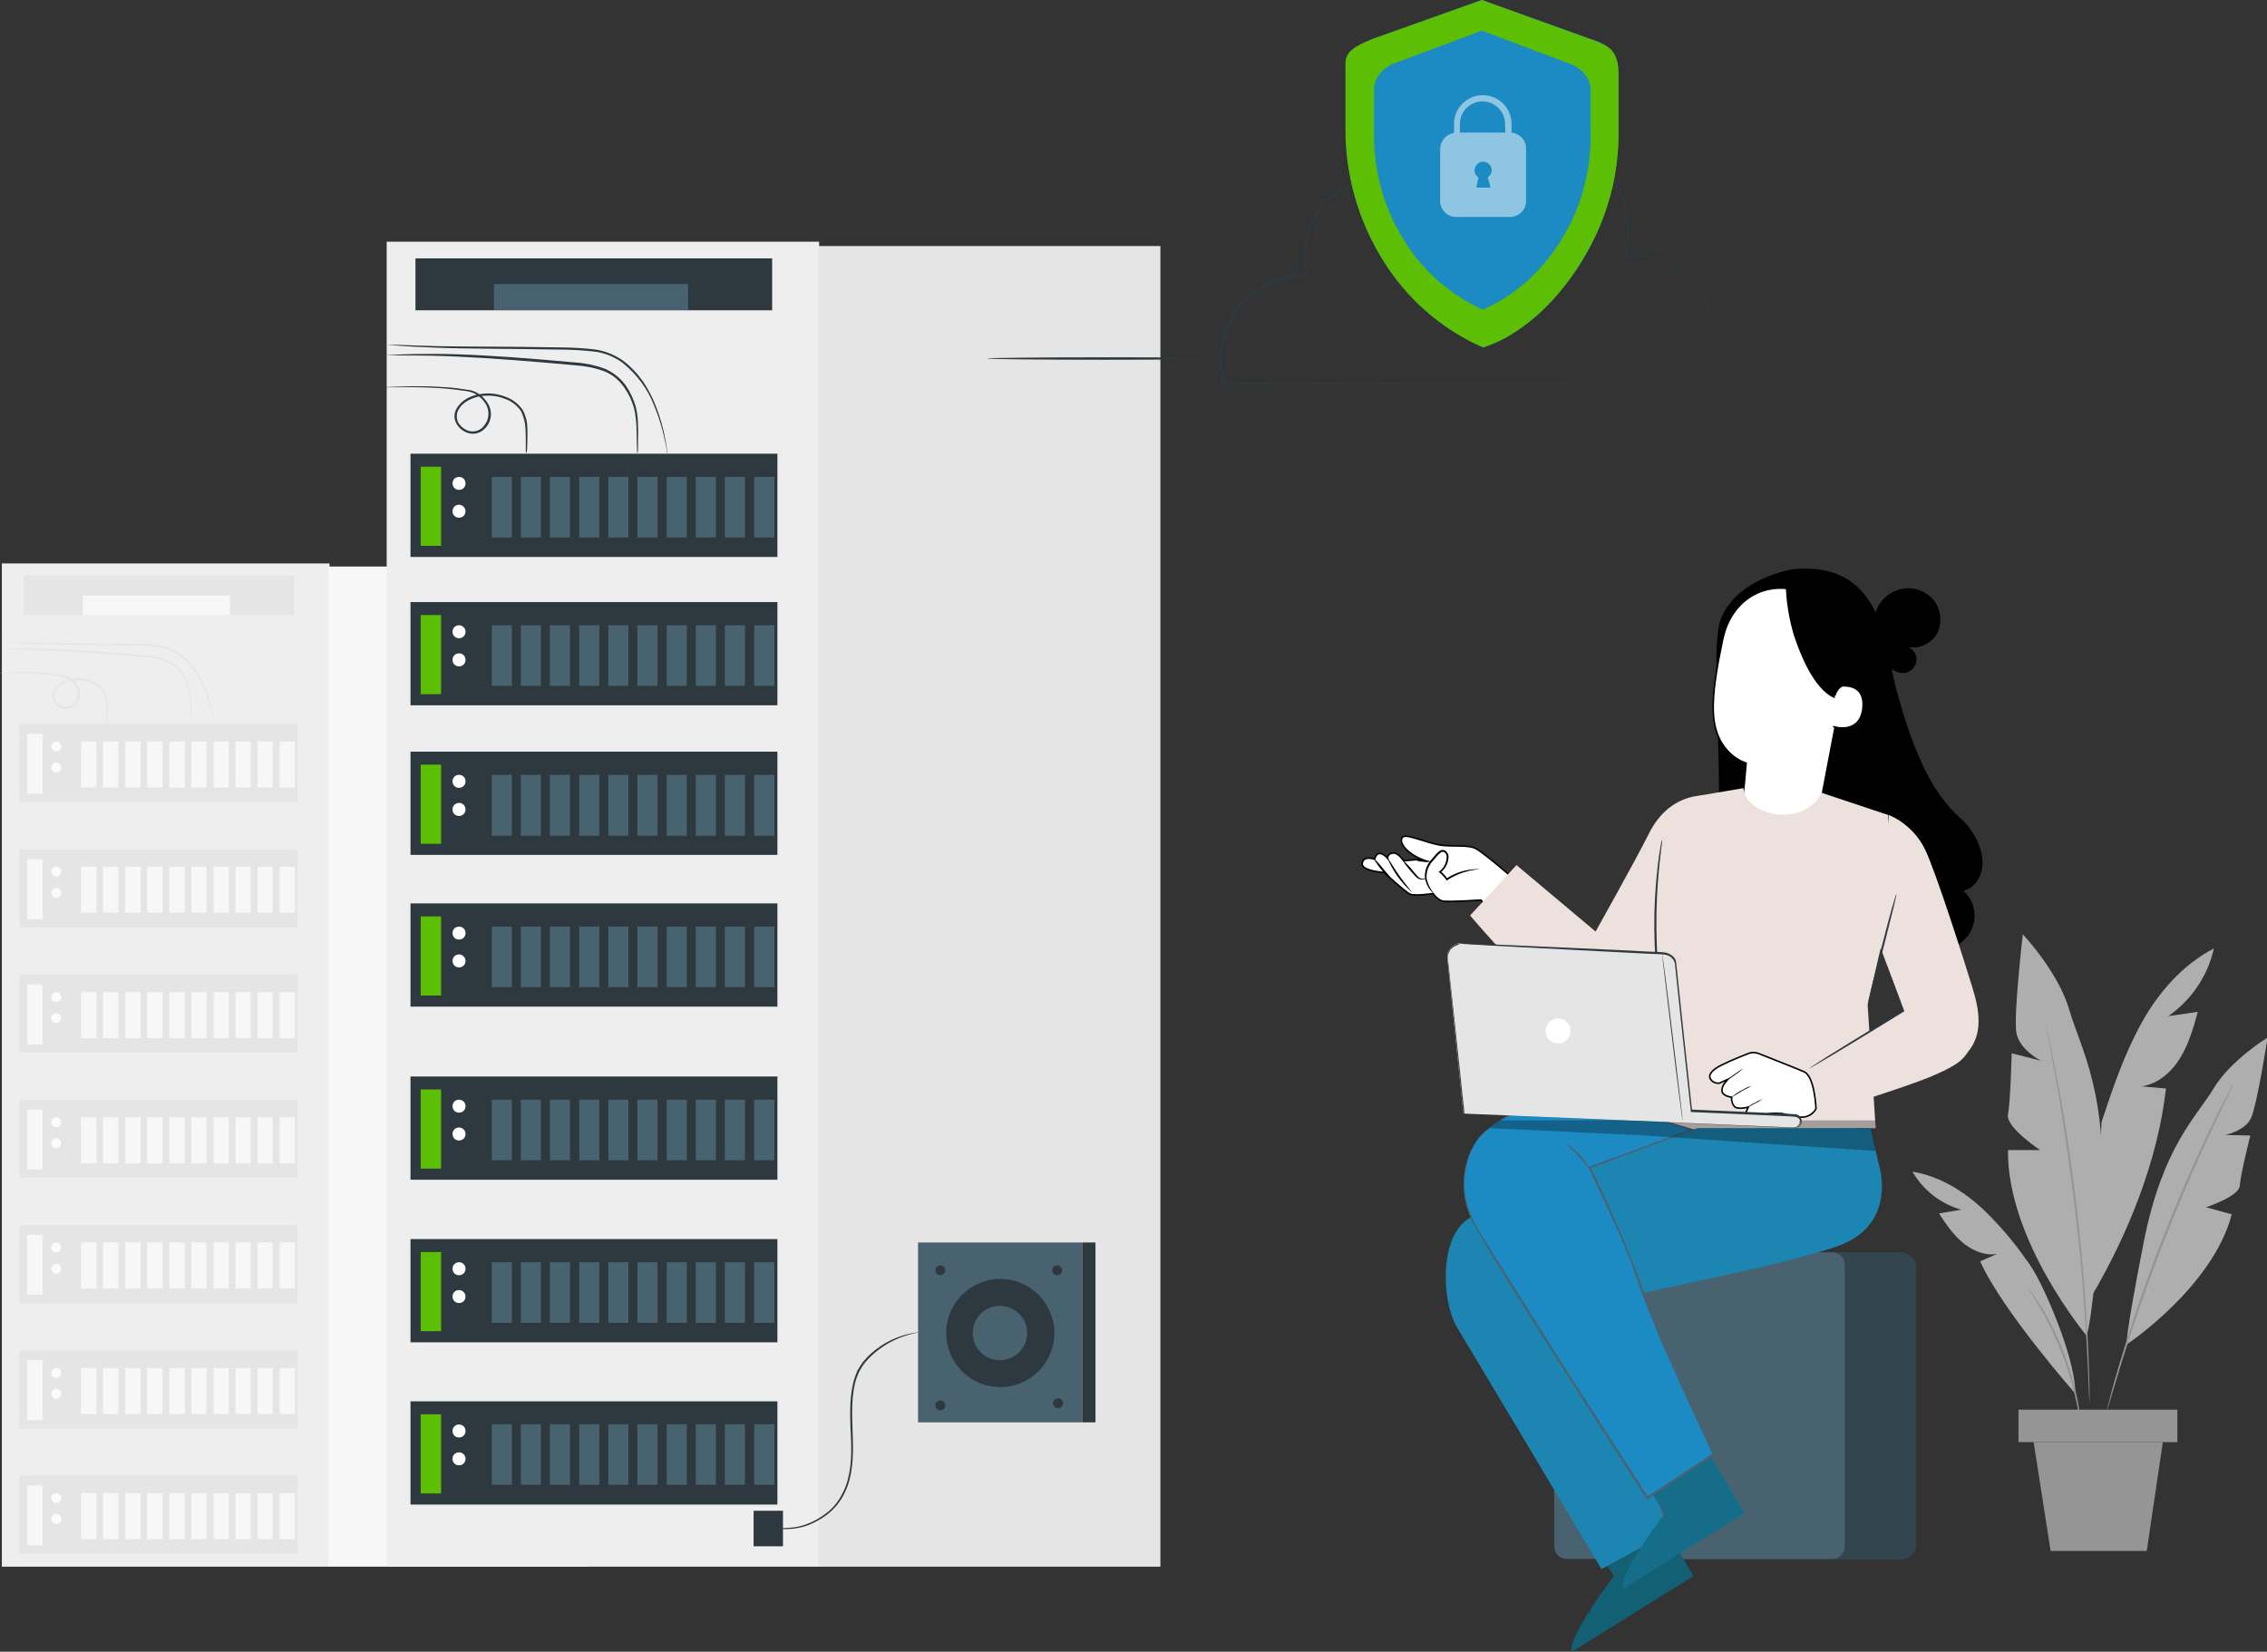 <?xml version="1.0" encoding="utf-8"?>
<!-- Generator: Adobe Illustrator 25.4.1, SVG Export Plug-In . SVG Version: 6.00 Build 0)  -->
<svg version="1.1" id="Capa_1" xmlns="http://www.w3.org/2000/svg" xmlns:xlink="http://www.w3.org/1999/xlink" x="0px" y="0px"
	 viewBox="0 0 733.4 534.4" style="enable-background:new 0 0 733.4 534.4;" xml:space="preserve">
<rect x="0" y="0" width="733.4" height="534.4" fill="#333333" stroke="none"/>
<style type="text/css">
	.st0{fill:#EEEEEE;}
	.st1{fill:#F7F7F7;}
	.st2{fill:#E5E5E5;}
	.st3{fill:#FBFBFB;}
	.st4{fill:#2E393F;}
	.st5{fill:#48636F;}
	.st6{fill:#FFFFFF;}
	.st7{fill:#5DBF03;}
	.st8{fill:none;}
	.st9{fill:#1C8BC4;}
	.st10{opacity:0.5;fill:#FFFFFF;enable-background:new    ;}
	.st11{opacity:0.3;}
	.st12{fill:#FFFFFF;stroke:#000000;stroke-width:0.5;stroke-miterlimit:10;}
	.st13{fill:#EDE1DE;}
	.st14{fill:#135F74;}
	.st15{fill:#1D85B2;}
	.st16{fill:#156D89;}
	.st17{opacity:0.74;}
	.st18{fill:#D9D9D9;}
	.st19{fill:#B7B7B7;}
	
	#nube{
		animation: desplazarSvgY 4s  infinite;
		animation-direction: alternate;
	}
	
	#charm1, #charm2, #charm3, #charm4, #charm5, #charm6, #charm7{
		animation: aprecer 4s  infinite;
		animation-direction: alternate;
	}
	
	@keyframes desplazarSvgY{
		0%{transform: translateX(-60px); opacity: 0;}
		100%{transform: translateX(0px); opacity: 1;}
	}
	
	@keyframes aprecer{
		0%{opacity: 0;}
		100%{opacity: 1;}
	}
</style>
<g id="servidores">
	<g>
		<rect x="0.6" y="182.3" class="st0" width="106" height="324.6"/>
		<rect x="106.3" y="183.3" class="st1" width="83.8" height="323.6"/>
		<rect x="6.3" y="234.2" class="st2" width="89.9" height="25.3"/>
		<rect x="8.8" y="237.4" class="st1" width="5" height="19.4"/>
		<path class="st3" d="M19.8,241.5c0,0.9-0.7,1.6-1.6,1.6s-1.6-0.7-1.6-1.6c0-0.9,0.7-1.6,1.6-1.6C19.1,239.9,19.8,240.6,19.8,241.5
			L19.8,241.5z"/>
		<path class="st3" d="M19.8,248.3c0,0.9-0.7,1.6-1.6,1.6s-1.6-0.7-1.6-1.6c0-0.9,0.7-1.6,1.6-1.6C19.1,246.7,19.8,247.4,19.8,248.3
			L19.8,248.3z"/>
		<rect x="26.2" y="239.9" class="st1" width="5" height="14.9"/>
		<rect x="33.3" y="239.9" class="st1" width="5" height="14.9"/>
		<rect x="40.5" y="239.9" class="st1" width="5" height="14.9"/>
		<rect x="47.6" y="239.9" class="st1" width="5" height="14.9"/>
		<rect x="54.8" y="239.9" class="st1" width="5" height="14.9"/>
		<rect x="61.9" y="239.9" class="st1" width="4.9" height="14.9"/>
		<rect x="69.1" y="239.9" class="st1" width="4.9" height="14.9"/>
		<rect x="76.2" y="239.9" class="st1" width="4.9" height="14.9"/>
		<rect x="83.3" y="239.9" class="st1" width="4.9" height="14.9"/>
		<rect x="90.5" y="239.9" class="st1" width="4.9" height="14.9"/>
		<rect x="6.3" y="274.8" class="st2" width="89.9" height="25.3"/>
		<rect x="8.8" y="278" class="st1" width="5" height="19.4"/>
		<path class="st3" d="M19.8,282c0,0.9-0.7,1.6-1.6,1.6c-0.9,0-1.6-0.7-1.6-1.6c0-0.9,0.7-1.6,1.6-1.6
			C19.1,280.4,19.8,281.1,19.8,282L19.8,282z"/>
		<path class="st3" d="M19.8,288.9c0,0.9-0.7,1.6-1.6,1.6c-0.9,0-1.6-0.7-1.6-1.6c0-0.9,0.7-1.6,1.6-1.6
			C19.1,287.3,19.8,288,19.8,288.9L19.8,288.9z"/>
		<rect x="26.2" y="280.4" class="st1" width="5" height="14.9"/>
		<rect x="33.3" y="280.4" class="st1" width="5" height="14.9"/>
		<rect x="40.5" y="280.4" class="st1" width="5" height="14.9"/>
		<rect x="47.6" y="280.4" class="st1" width="5" height="14.9"/>
		<rect x="54.8" y="280.4" class="st1" width="5" height="14.9"/>
		<rect x="61.9" y="280.4" class="st1" width="4.9" height="14.9"/>
		<rect x="69.1" y="280.4" class="st1" width="4.9" height="14.9"/>
		<rect x="76.2" y="280.4" class="st1" width="4.9" height="14.9"/>
		<rect x="83.3" y="280.4" class="st1" width="4.9" height="14.9"/>
		<rect x="90.5" y="280.4" class="st1" width="4.9" height="14.9"/>
		<rect x="6.3" y="315.3" class="st2" width="89.9" height="25.3"/>
		<rect x="8.8" y="318.5" class="st1" width="5" height="19.4"/>
		<path class="st3" d="M19.8,322.6c0,0.9-0.7,1.6-1.6,1.6c-0.9,0-1.6-0.7-1.6-1.6c0-0.9,0.7-1.6,1.6-1.6
			C19.1,321,19.8,321.7,19.8,322.6L19.8,322.6z"/>
		<path class="st3" d="M19.8,329.4c0,0.9-0.7,1.6-1.6,1.6c-0.9,0-1.6-0.7-1.6-1.6c0-0.9,0.7-1.6,1.6-1.6
			C19.1,327.8,19.8,328.5,19.8,329.4L19.8,329.4z"/>
		<rect x="26.2" y="321" class="st1" width="5" height="14.9"/>
		<rect x="33.3" y="321" class="st1" width="5" height="14.9"/>
		<rect x="40.5" y="321" class="st1" width="5" height="14.9"/>
		<rect x="47.6" y="321" class="st1" width="5" height="14.9"/>
		<rect x="54.8" y="321" class="st1" width="5" height="14.9"/>
		<rect x="61.9" y="321" class="st1" width="4.9" height="14.9"/>
		<rect x="69.1" y="321" class="st1" width="4.9" height="14.9"/>
		<rect x="76.2" y="321" class="st1" width="4.9" height="14.9"/>
		<rect x="83.3" y="321" class="st1" width="4.9" height="14.9"/>
		<rect x="90.5" y="321" class="st1" width="4.9" height="14.9"/>
		<rect x="6.3" y="355.8" class="st2" width="89.9" height="25.3"/>
		<rect x="8.8" y="359" class="st1" width="5" height="19.4"/>
		<path class="st3" d="M19.8,363.1c0,0.9-0.7,1.6-1.6,1.6c-0.9,0-1.6-0.7-1.6-1.6c0-0.9,0.7-1.6,1.6-1.6
			C19.1,361.5,19.8,362.2,19.8,363.1L19.8,363.1z"/>
		<path class="st3" d="M19.8,369.9c0,0.9-0.7,1.6-1.6,1.6c-0.9,0-1.6-0.7-1.6-1.6c0-0.9,0.7-1.6,1.6-1.6
			C19.1,368.3,19.8,369,19.8,369.9L19.8,369.9z"/>
		<rect x="26.2" y="361.5" class="st1" width="5" height="14.9"/>
		<rect x="33.3" y="361.5" class="st1" width="5" height="14.9"/>
		<rect x="40.5" y="361.5" class="st1" width="5" height="14.9"/>
		<rect x="47.6" y="361.5" class="st1" width="5" height="14.9"/>
		<rect x="54.8" y="361.5" class="st1" width="5" height="14.9"/>
		<rect x="61.9" y="361.5" class="st1" width="4.9" height="14.9"/>
		<rect x="69.1" y="361.5" class="st1" width="4.9" height="14.9"/>
		<rect x="76.2" y="361.5" class="st1" width="4.9" height="14.9"/>
		<rect x="83.3" y="361.5" class="st1" width="4.9" height="14.9"/>
		<rect x="90.5" y="361.5" class="st1" width="4.9" height="14.9"/>
		<rect x="6.3" y="396.4" class="st2" width="89.9" height="25.3"/>
		<rect x="8.8" y="399.5" class="st1" width="5" height="19.4"/>
		<path class="st3" d="M19.8,403.6c0,0.9-0.7,1.6-1.6,1.6c-0.9,0-1.6-0.7-1.6-1.6c0-0.9,0.7-1.6,1.6-1.6
			C19.1,402,19.8,402.7,19.8,403.6L19.8,403.6z"/>
		<path class="st3" d="M19.8,410.5c0,0.9-0.7,1.6-1.6,1.6c-0.9,0-1.6-0.7-1.6-1.6c0-0.9,0.7-1.6,1.6-1.6
			C19.1,408.9,19.8,409.6,19.8,410.5L19.8,410.5z"/>
		<rect x="26.2" y="402" class="st1" width="5" height="14.9"/>
		<rect x="33.3" y="402" class="st1" width="5" height="14.9"/>
		<rect x="40.5" y="402" class="st1" width="5" height="14.9"/>
		<rect x="47.6" y="402" class="st1" width="5" height="14.9"/>
		<rect x="54.8" y="402" class="st1" width="5" height="14.9"/>
		<rect x="61.9" y="402" class="st1" width="4.9" height="14.9"/>
		<rect x="69.1" y="402" class="st1" width="4.9" height="14.9"/>
		<rect x="76.2" y="402" class="st1" width="4.9" height="14.9"/>
		<rect x="83.3" y="402" class="st1" width="4.9" height="14.9"/>
		<rect x="90.5" y="402" class="st1" width="4.9" height="14.9"/>
		<rect x="6.3" y="436.9" class="st2" width="89.9" height="25.3"/>
		<rect x="8.8" y="440.1" class="st1" width="5" height="19.4"/>
		<path class="st3" d="M19.8,444.2c0,0.9-0.7,1.6-1.6,1.6c-0.9,0-1.6-0.7-1.6-1.6c0-0.9,0.7-1.6,1.6-1.6
			C19.1,442.6,19.8,443.3,19.8,444.2L19.8,444.2z"/>
		<path class="st3" d="M19.8,451c0,0.9-0.7,1.6-1.6,1.6c-0.9,0-1.6-0.7-1.6-1.6c0-0.9,0.7-1.6,1.6-1.6
			C19.1,449.4,19.8,450.1,19.8,451L19.8,451z"/>
		<rect x="26.2" y="442.6" class="st1" width="5" height="14.9"/>
		<rect x="33.3" y="442.6" class="st1" width="5" height="14.9"/>
		<rect x="40.5" y="442.6" class="st1" width="5" height="14.9"/>
		<rect x="47.6" y="442.6" class="st1" width="5" height="14.9"/>
		<rect x="54.8" y="442.6" class="st1" width="5" height="14.9"/>
		<rect x="61.9" y="442.6" class="st1" width="4.9" height="14.9"/>
		<rect x="69.1" y="442.6" class="st1" width="4.9" height="14.9"/>
		<rect x="76.2" y="442.6" class="st1" width="4.9" height="14.9"/>
		<rect x="83.3" y="442.6" class="st1" width="4.9" height="14.9"/>
		<rect x="90.5" y="442.6" class="st1" width="4.9" height="14.9"/>
		<rect x="6.3" y="477.4" class="st2" width="89.9" height="25.3"/>
		<rect x="8.8" y="480.6" class="st1" width="5" height="19.4"/>
		<path class="st3" d="M19.8,484.7c0,0.9-0.7,1.6-1.6,1.6c-0.9,0-1.6-0.7-1.6-1.6c0-0.9,0.7-1.6,1.6-1.6
			C19.1,483.1,19.8,483.8,19.8,484.7L19.8,484.7z"/>
		<path class="st3" d="M19.8,491.5c0,0.9-0.7,1.6-1.6,1.6c-0.9,0-1.6-0.7-1.6-1.6c0-0.9,0.7-1.6,1.6-1.6
			C19.1,489.9,19.8,490.6,19.8,491.5L19.8,491.5z"/>
		<rect x="26.2" y="483.1" class="st1" width="5" height="14.9"/>
		<rect x="33.3" y="483.1" class="st1" width="5" height="14.9"/>
		<rect x="40.5" y="483.1" class="st1" width="5" height="14.9"/>
		<rect x="47.6" y="483.1" class="st1" width="5" height="14.9"/>
		<rect x="54.8" y="483.1" class="st1" width="5" height="14.9"/>
		<rect x="61.9" y="483.1" class="st1" width="4.9" height="14.9"/>
		<rect x="69.1" y="483.1" class="st1" width="4.9" height="14.9"/>
		<rect x="76.2" y="483.1" class="st1" width="4.9" height="14.9"/>
		<rect x="83.3" y="483.1" class="st1" width="4.9" height="14.9"/>
		<rect x="90.5" y="483.1" class="st1" width="4.9" height="14.9"/>
		<path class="st2" d="M61.9,234.2c-0.1-0.3-0.1-0.5-0.1-0.8c0-0.5-0.1-1.3-0.1-2.2s0-2.2-0.1-3.6c0-1.6-0.2-3.1-0.6-4.6
			c-0.5-1.8-1.3-3.5-2.4-5c-1.2-1.8-2.9-3.2-4.9-4c-2.2-0.8-4.6-1.3-7-1.4l-7.8-0.6c-10.6-0.9-20.2-1.5-27.2-1.6
			c-3.5-0.1-6.3-0.1-8.3-0.1H1.2c-0.3,0-0.5,0-0.8,0c0.3-0.1,0.5-0.1,0.8-0.1l2.2-0.2c2-0.1,4.8-0.2,8.3-0.1c7,0,16.6,0.5,27.3,1.5
			l7.7,0.7c2.4,0.1,4.9,0.6,7.2,1.5c2.1,0.9,3.8,2.3,5.1,4.2c1.1,1.6,1.9,3.4,2.4,5.2c0.3,1.5,0.5,3.1,0.5,4.7c0,1.4,0,2.6,0,3.6
			s0,1.7,0,2.2C62,233.7,61.9,234,61.9,234.2z"/>
		<path class="st2" d="M34.6,234.2c-0.1-0.2-0.1-0.5-0.1-0.7c0-0.6,0-1.2,0-2.1s0-2-0.1-3.3c-0.1-1.4-0.4-2.9-1.1-4.2
			c-1-1.4-2.4-2.5-4-3.1c-1.9-0.7-3.9-0.9-5.9-0.6c-1,0.2-2.1,0.5-3,1c-1,0.5-1.9,1.3-2.5,2.3c-0.6,1-0.6,2.2,0,3.1
			c0.6,1,1.5,1.7,2.7,2c1.1,0.2,2.3-0.1,3.1-0.9c0.8-0.8,1.3-1.9,1.4-3c0.1-1.1-0.3-2.2-0.9-3.1c-0.6-0.9-1.4-1.6-2.4-2.1
			c-0.9-0.4-2-0.7-3-0.8c-1-0.2-2-0.3-3-0.4c-1.9-0.2-3.7-0.3-5.3-0.4c-3.3-0.1-5.9-0.1-7.8-0.1h-2c-0.2,0-0.5,0-0.7,0
			c0.2-0.1,0.5-0.1,0.7-0.1l2.1-0.1c1.8-0.1,4.5-0.2,7.8-0.1c1.6,0,3.4,0.1,5.4,0.3c1,0.1,2,0.2,3,0.4c0.5,0.1,1,0.1,1.6,0.2
			c0.6,0.1,1.1,0.3,1.6,0.6c1,0.5,1.9,1.3,2.6,2.3c0.8,1,1.1,2.2,1.1,3.5c-0.1,1.3-0.7,2.5-1.6,3.4c-1,1-2.4,1.4-3.7,1.1
			c-1.3-0.3-2.4-1.1-3.1-2.3c-0.7-1.2-0.7-2.6,0-3.8c0.6-1.1,1.5-1.9,2.6-2.5c1-0.5,2.1-0.9,3.2-1.1c2.1-0.3,4.2-0.1,6.2,0.7
			c1.8,0.6,3.3,1.8,4.3,3.4c0.7,1.4,1,2.8,1.1,4.3c0.1,1.3,0,2.4,0,3.4s-0.1,1.6-0.1,2.1C34.7,233.7,34.7,234,34.6,234.2z"/>
		<path class="st2" d="M69.2,234.2c-0.1-0.3-0.2-0.5-0.2-0.8c-0.1-0.6-0.2-1.4-0.5-2.4c-0.6-2.9-1.5-5.8-2.7-8.6
			c-1.6-4.1-4.3-7.7-7.8-10.4c-2.1-1.5-4.6-2.5-7.2-2.7c-2.8-0.3-5.6-0.5-8.4-0.4c-11.6-0.2-22.1-0.2-29.8-0.5
			c-3.8-0.1-6.9-0.3-9-0.5l-2.4-0.2c-0.3,0-0.6-0.1-0.9-0.1c0.3,0,0.6,0,0.9,0l2.5,0.1c2.1,0.1,5.2,0.2,9,0.3
			c7.6,0.2,18.1,0.1,29.8,0.3c2.8,0,5.7,0.1,8.5,0.5c2.7,0.3,5.3,1.3,7.4,2.9c1.9,1.5,3.6,3.2,5,5.2c1.2,1.7,2.1,3.6,2.9,5.5
			c1.1,2.8,2,5.7,2.5,8.7c0.2,1.1,0.3,1.9,0.4,2.4C69.2,233.7,69.2,234,69.2,234.2z"/>
		<rect x="7.6" y="186.3" class="st2" width="87.4" height="12.7"/>
		<rect x="26.8" y="192.7" class="st1" width="47.6" height="6.3"/>
	</g>
	<g>
		<rect x="125.1" y="78.2" class="st0" width="139.9" height="428.7"/>
		<rect x="264.8" y="79.6" class="st2" width="110.6" height="427.3"/>
		<path class="st4" d="M206.2,146.8c-0.1-0.3-0.1-0.7-0.1-1c0-0.7-0.1-1.7-0.1-3s-0.1-2.9-0.1-4.7c-0.1-2.1-0.3-4.1-0.8-6.1
			c-0.7-2.4-1.7-4.6-3.2-6.7c-1.6-2.3-3.9-4.2-6.5-5.2c-3-1.1-6.1-1.7-9.2-1.9l-10.2-0.9c-14-1.2-26.7-2-35.9-2.2
			c-4.6-0.1-8.3-0.1-10.9-0.1h-3c-0.3,0-0.7,0-1,0c0.3-0.1,0.7-0.1,1-0.1l3-0.2c2.6-0.1,6.3-0.2,10.9-0.2c9.2,0,22,0.7,36,1.9
			l10.2,0.9c3.2,0.2,6.4,0.9,9.4,2c2.7,1.2,5.1,3.1,6.8,5.5c1.4,2.1,2.5,4.4,3.2,6.9c0.5,2,0.7,4.1,0.7,6.2c0.1,1.8,0,3.4,0,4.7
			s0,2.2,0,3C206.3,146.2,206.3,146.5,206.2,146.8z"/>
		<path class="st4" d="M170.2,146.8c-0.1-0.3-0.1-0.7-0.1-1c0-0.7,0-1.6,0-2.8s0-2.7-0.1-4.4c-0.1-1.9-0.6-3.8-1.4-5.5
			c-1.3-1.9-3.2-3.4-5.4-4.1c-2.5-1-5.2-1.2-7.8-0.8c-1.4,0.2-2.7,0.7-4,1.4c-1.3,0.7-2.4,1.7-3.1,3c-0.7,1.3-0.7,2.9,0,4.2
			c0.8,1.3,2.1,2.3,3.6,2.7c1.5,0.3,3.1-0.1,4.2-1.2c1.1-1.1,1.8-2.5,1.9-4c0.1-1.5-0.3-2.9-1.2-4.1c-0.8-1.2-1.9-2.1-3.1-2.8
			c-1.2-0.6-2.6-0.9-3.9-1c-1.3-0.2-2.6-0.4-3.9-0.5c-2.5-0.3-4.9-0.4-7.1-0.5c-4.3-0.2-7.8-0.1-10.3-0.1h-2.8c-0.3,0-0.7,0-1,0
			c0.3-0.1,0.7-0.1,1-0.1l2.8-0.1c2.4-0.1,5.9-0.2,10.3-0.1c2.2,0.1,4.6,0.2,7.1,0.4c1.3,0.1,2.6,0.3,3.9,0.5
			c0.7,0.1,1.4,0.2,2.1,0.3c0.7,0.1,1.4,0.4,2.1,0.7c1.4,0.7,2.5,1.7,3.4,3c1,1.3,1.5,2.9,1.4,4.5c-0.1,1.7-0.9,3.3-2.1,4.4
			c-1.3,1.3-3.1,1.8-4.9,1.4c-1.7-0.4-3.2-1.5-4.1-3.1c-0.9-1.5-0.9-3.4,0-4.9c0.8-1.4,2-2.5,3.4-3.3c1.3-0.7,2.8-1.2,4.3-1.4
			c2.8-0.5,5.6-0.1,8.2,0.9c2.3,0.8,4.3,2.4,5.6,4.4c0.9,1.8,1.4,3.7,1.4,5.7c0.1,1.7,0,3.2,0,4.4s-0.1,2.1-0.1,2.8
			C170.3,146.2,170.3,146.5,170.2,146.8z"/>
		<path class="st4" d="M215.9,146.8c-0.1-0.4-0.2-0.7-0.2-1.1c-0.1-0.7-0.3-1.8-0.6-3.2c-0.8-3.9-2-7.7-3.5-11.3
			c-2.1-5.5-5.7-10.2-10.3-13.9c-2.8-2-6.1-3.3-9.5-3.6c-3.7-0.4-7.4-0.6-11.1-0.6c-15.3-0.3-29.2-0.2-39.3-0.6
			c-5-0.2-9.1-0.4-11.9-0.6l-3.2-0.3c-0.4,0-0.8-0.1-1.1-0.1c0.4,0,0.8,0,1.1,0l3.2,0.1c2.8,0.1,6.9,0.3,11.9,0.4
			c10,0.2,23.9,0.1,39.3,0.4c3.7,0,7.5,0.2,11.2,0.6c3.5,0.4,6.9,1.7,9.8,3.8c2.5,1.9,4.7,4.3,6.5,6.9c1.5,2.3,2.8,4.7,3.8,7.3
			c1.5,3.7,2.6,7.5,3.3,11.5c0.3,1.4,0.4,2.5,0.5,3.2C215.9,146.1,215.9,146.4,215.9,146.8z"/>
		<rect x="134.4" y="83.6" class="st4" width="115.4" height="16.8"/>
		<rect x="159.8" y="91.9" class="st5" width="62.8" height="8.4"/>
		<path class="st4" d="M297,431.1c0,0.1-1.3,0.2-3.5,0.9c-3.1,0.9-6.1,2.4-8.7,4.3c-1.8,1.3-3.5,2.8-4.9,4.5c-0.8,1-1.4,2-2,3.1
			c-0.5,1.2-1,2.4-1.3,3.7c-1.3,5.3-0.9,11.4-0.7,17.7s-0.1,12.6-2.6,17.6c-1.1,2.4-2.7,4.5-4.7,6.3c-1.7,1.5-3.7,2.7-5.8,3.7
			c-1.7,0.8-3.5,1.3-5.4,1.6c-1.4,0.2-2.8,0.3-4.3,0.2c-0.9,0-1.8-0.2-2.6-0.4c-0.3-0.1-0.6-0.1-0.9-0.3c0-0.1,1.3,0.3,3.6,0.4
			c1.4,0,2.8-0.1,4.2-0.3c1.8-0.3,3.6-0.9,5.3-1.7c2-0.9,3.9-2.2,5.6-3.6c1.9-1.7,3.4-3.8,4.5-6.1c2.4-4.9,2.8-11,2.5-17.3
			s-0.6-12.4,0.7-17.9c0.3-1.3,0.8-2.6,1.3-3.9c0.6-1.1,1.3-2.2,2.1-3.2c1.5-1.8,3.2-3.3,5.1-4.6c2.7-1.9,5.8-3.3,9-4.1
			c0.9-0.2,1.7-0.4,2.6-0.5C296.4,431.1,296.7,431.1,297,431.1z"/>
		<rect x="243.8" y="488.8" class="st4" width="9.5" height="11.5"/>
		<rect x="297" y="402" class="st5" width="53.1" height="58.2"/>
		<circle class="st4" cx="323.6" cy="431.3" r="17.5"/>
		<path class="st5" d="M332.3,431.3c0,4.8-3.9,8.8-8.8,8.8s-8.8-3.9-8.8-8.8s3.9-8.8,8.8-8.8c0,0,0,0,0,0
			C328.4,422.6,332.3,426.5,332.3,431.3C332.3,431.3,332.3,431.3,332.3,431.3z"/>
		<circle class="st4" cx="304.2" cy="411" r="1.6"/>
		<circle class="st4" cx="342" cy="411" r="1.6"/>
		<circle class="st4" cx="342.3" cy="454" r="1.6"/>
		<circle class="st4" cx="304.2" cy="454.7" r="1.6"/>
		<rect x="350.1" y="402" class="st4" width="4.3" height="58.2"/>
	</g>
	<g>
		<rect x="132.8" y="146.8" class="st4" width="118.7" height="33.4"/>
		<path class="st6" d="M150.6,156.4c0,1.2-0.9,2.1-2.1,2.1s-2.1-0.9-2.1-2.1c0-1.2,0.9-2.1,2.1-2.1S150.6,155.2,150.6,156.4
			L150.6,156.4z"/>
		<path class="st6" d="M150.6,165.4c0,1.2-0.9,2.1-2.1,2.1s-2.1-0.9-2.1-2.1c0-1.2,0.9-2.1,2.1-2.1
			C149.6,163.3,150.6,164.3,150.6,165.4C150.6,165.4,150.6,165.4,150.6,165.4z"/>
		<rect x="159.1" y="154.3" class="st5" width="6.5" height="19.6"/>
		<rect x="168.5" y="154.3" class="st5" width="6.5" height="19.6"/>
		<rect x="177.9" y="154.3" class="st5" width="6.5" height="19.6"/>
		<rect x="187.4" y="154.3" class="st5" width="6.5" height="19.6"/>
		<rect x="196.8" y="154.3" class="st5" width="6.5" height="19.6"/>
		<rect x="206.2" y="154.3" class="st5" width="6.5" height="19.6"/>
		<rect x="215.7" y="154.3" class="st5" width="6.5" height="19.6"/>
		<rect x="225.1" y="154.3" class="st5" width="6.5" height="19.6"/>
		<rect x="234.5" y="154.3" class="st5" width="6.5" height="19.6"/>
		<rect x="244" y="154.3" class="st5" width="6.5" height="19.6"/>
		<rect x="132.8" y="194.8" class="st4" width="118.7" height="33.4"/>
		<path class="st6" d="M150.6,204.4c0,1.2-0.9,2.1-2.1,2.1s-2.1-0.9-2.1-2.1c0-1.2,0.9-2.1,2.1-2.1
			C149.6,202.3,150.6,203.2,150.6,204.4C150.6,204.4,150.6,204.4,150.6,204.4z"/>
		<path class="st6" d="M150.6,213.5c0,1.2-0.9,2.1-2.1,2.1s-2.1-0.9-2.1-2.1c0-1.2,0.9-2.1,2.1-2.1
			C149.6,211.3,150.6,212.3,150.6,213.5C150.6,213.4,150.6,213.5,150.6,213.5z"/>
		<rect x="159.1" y="202.3" class="st5" width="6.5" height="19.6"/>
		<rect x="168.5" y="202.3" class="st5" width="6.5" height="19.6"/>
		<rect x="177.9" y="202.3" class="st5" width="6.5" height="19.6"/>
		<rect x="187.4" y="202.3" class="st5" width="6.5" height="19.6"/>
		<rect x="196.8" y="202.3" class="st5" width="6.5" height="19.6"/>
		<rect x="206.2" y="202.3" class="st5" width="6.5" height="19.6"/>
		<rect x="215.7" y="202.3" class="st5" width="6.5" height="19.6"/>
		<rect x="225.1" y="202.3" class="st5" width="6.5" height="19.6"/>
		<rect x="234.5" y="202.3" class="st5" width="6.5" height="19.6"/>
		<rect x="244" y="202.3" class="st5" width="6.5" height="19.6"/>
		<rect x="132.8" y="243.2" class="st4" width="118.7" height="33.4"/>
		<path class="st6" d="M150.6,252.8c0,1.2-0.9,2.1-2.1,2.1s-2.1-0.9-2.1-2.1c0-1.2,0.9-2.1,2.1-2.1S150.6,251.6,150.6,252.8
			L150.6,252.8z"/>
		<path class="st6" d="M150.6,261.9c0,1.2-0.9,2.1-2.1,2.1s-2.1-0.9-2.1-2.1c0-1.2,0.9-2.1,2.1-2.1h0
			C149.6,259.7,150.6,260.7,150.6,261.9C150.6,261.8,150.6,261.8,150.6,261.9z"/>
		<rect x="159.1" y="250.7" class="st5" width="6.5" height="19.7"/>
		<rect x="168.5" y="250.7" class="st5" width="6.5" height="19.7"/>
		<rect x="177.9" y="250.7" class="st5" width="6.5" height="19.7"/>
		<rect x="187.4" y="250.7" class="st5" width="6.5" height="19.7"/>
		<rect x="196.8" y="250.7" class="st5" width="6.5" height="19.7"/>
		<rect x="206.2" y="250.7" class="st5" width="6.5" height="19.7"/>
		<rect x="215.7" y="250.7" class="st5" width="6.5" height="19.7"/>
		<rect x="225.1" y="250.7" class="st5" width="6.5" height="19.7"/>
		<rect x="234.5" y="250.7" class="st5" width="6.5" height="19.7"/>
		<rect x="244" y="250.7" class="st5" width="6.5" height="19.7"/>
		<rect x="132.8" y="292.3" class="st4" width="118.7" height="33.4"/>
		<path class="st6" d="M150.6,301.9c0,1.2-0.9,2.1-2.1,2.1s-2.1-0.9-2.1-2.1c0-1.2,0.9-2.1,2.1-2.1h0
			C149.7,299.8,150.6,300.7,150.6,301.9z"/>
		<path class="st6" d="M150.6,310.9c0,1.2-0.9,2.1-2.1,2.1s-2.1-0.9-2.1-2.1c0-1.2,0.9-2.1,2.1-2.1h0
			C149.6,308.8,150.6,309.7,150.6,310.9C150.6,310.9,150.6,310.9,150.6,310.9z"/>
		<rect x="159.1" y="299.8" class="st5" width="6.5" height="19.6"/>
		<rect x="168.5" y="299.8" class="st5" width="6.5" height="19.6"/>
		<rect x="177.9" y="299.8" class="st5" width="6.5" height="19.6"/>
		<rect x="187.4" y="299.8" class="st5" width="6.5" height="19.6"/>
		<rect x="196.8" y="299.8" class="st5" width="6.5" height="19.6"/>
		<rect x="206.2" y="299.8" class="st5" width="6.5" height="19.6"/>
		<rect x="215.7" y="299.8" class="st5" width="6.5" height="19.6"/>
		<rect x="225.1" y="299.8" class="st5" width="6.5" height="19.6"/>
		<rect x="234.5" y="299.8" class="st5" width="6.5" height="19.6"/>
		<rect x="244" y="299.8" class="st5" width="6.5" height="19.6"/>
		<rect x="132.8" y="348.3" class="st4" width="118.7" height="33.4"/>
		<path class="st6" d="M150.6,357.9c0,1.2-0.9,2.1-2.1,2.1s-2.1-0.9-2.1-2.1c0-1.2,0.9-2.1,2.1-2.1h0
			C149.7,355.8,150.6,356.7,150.6,357.9z"/>
		<path class="st6" d="M150.6,366.9c0,1.2-0.9,2.1-2.1,2.1s-2.1-0.9-2.1-2.1c0-1.2,0.9-2.1,2.1-2.1h0
			C149.6,364.8,150.6,365.7,150.6,366.9C150.6,366.9,150.6,366.9,150.6,366.9z"/>
		<rect x="159.1" y="355.8" class="st5" width="6.5" height="19.6"/>
		<rect x="168.5" y="355.8" class="st5" width="6.5" height="19.6"/>
		<rect x="177.9" y="355.8" class="st5" width="6.5" height="19.6"/>
		<rect x="187.4" y="355.8" class="st5" width="6.5" height="19.6"/>
		<rect x="196.8" y="355.8" class="st5" width="6.5" height="19.6"/>
		<rect x="206.2" y="355.8" class="st5" width="6.5" height="19.6"/>
		<rect x="215.7" y="355.8" class="st5" width="6.5" height="19.6"/>
		<rect x="225.1" y="355.8" class="st5" width="6.5" height="19.6"/>
		<rect x="234.5" y="355.8" class="st5" width="6.5" height="19.6"/>
		<rect x="244" y="355.8" class="st5" width="6.5" height="19.6"/>
		<rect x="132.8" y="453.4" class="st4" width="118.7" height="33.4"/>
		<path class="st6" d="M150.6,463c0,1.2-0.9,2.1-2.1,2.1s-2.1-0.9-2.1-2.1c0-1.2,0.9-2.1,2.1-2.1h0
			C149.7,460.9,150.6,461.8,150.6,463z"/>
		<path class="st6" d="M150.6,472c0,1.2-0.9,2.1-2.1,2.1s-2.1-0.9-2.1-2.1c0-1.2,0.9-2.1,2.1-2.1h0
			C149.6,469.9,150.6,470.8,150.6,472C150.6,472,150.6,472,150.6,472z"/>
		<rect x="159.1" y="460.8" class="st5" width="6.5" height="19.6"/>
		<rect x="168.5" y="460.8" class="st5" width="6.5" height="19.6"/>
		<rect x="177.9" y="460.8" class="st5" width="6.5" height="19.6"/>
		<rect x="187.4" y="460.8" class="st5" width="6.5" height="19.6"/>
		<rect x="196.8" y="460.8" class="st5" width="6.5" height="19.6"/>
		<rect x="206.2" y="460.8" class="st5" width="6.5" height="19.6"/>
		<rect x="215.7" y="460.8" class="st5" width="6.5" height="19.6"/>
		<rect x="225.1" y="460.8" class="st5" width="6.5" height="19.6"/>
		<rect x="234.5" y="460.8" class="st5" width="6.5" height="19.6"/>
		<rect x="244" y="460.8" class="st5" width="6.5" height="19.6"/>
		<rect x="132.8" y="400.9" class="st4" width="118.7" height="33.4"/>
		<path class="st6" d="M150.6,410.5c0,1.2-0.9,2.1-2.1,2.1s-2.1-0.9-2.1-2.1c0-1.2,0.9-2.1,2.1-2.1h0
			C149.7,408.4,150.6,409.3,150.6,410.5z"/>
		<path class="st6" d="M150.6,419.5c0,1.2-0.9,2.1-2.1,2.1s-2.1-0.9-2.1-2.1c0-1.2,0.9-2.1,2.1-2.1h0
			C149.6,417.4,150.6,418.3,150.6,419.5C150.6,419.5,150.6,419.5,150.6,419.5z"/>
		<rect x="159.1" y="408.4" class="st5" width="6.5" height="19.6"/>
		<rect x="168.5" y="408.4" class="st5" width="6.5" height="19.6"/>
		<rect x="177.9" y="408.4" class="st5" width="6.5" height="19.6"/>
		<rect x="187.4" y="408.4" class="st5" width="6.5" height="19.6"/>
		<rect x="196.8" y="408.4" class="st5" width="6.5" height="19.6"/>
		<rect x="206.2" y="408.4" class="st5" width="6.5" height="19.6"/>
		<rect x="215.7" y="408.4" class="st5" width="6.5" height="19.6"/>
		<rect x="225.1" y="408.4" class="st5" width="6.5" height="19.6"/>
		<rect x="234.5" y="408.4" class="st5" width="6.5" height="19.6"/>
		<rect x="244" y="408.4" class="st5" width="6.5" height="19.6"/>
	</g>
</g>
<rect id="charm1" x="136.1" y="151" class="st7" width="6.6" height="25.6"/>
<rect id="charm2" x="136.1" y="199" class="st7" width="6.6" height="25.6"/>
<rect id="charm3" x="136.1" y="247.4" class="st7" width="6.6" height="25.6"/>
<rect id="charm4" x="136.1" y="296.5" class="st7" width="6.6" height="25.6"/>
<rect id="charm5" x="136.1" y="352.5" class="st7" width="6.6" height="25.6"/>
<rect id="charm6" x="136.1" y="457.6" class="st7" width="6.6" height="25.6"/>
<rect id="charm7" x="136.1" y="405.1" class="st7" width="6.6" height="25.6"/>
<g id="nube">
	<line class="st8" x1="319.3" y1="115.9" x2="394.9" y2="115.9"/>
	<path class="st4" d="M394.9,116c0,0.2-16.9,0.4-37.8,0.4s-37.8-0.2-37.8-0.4s16.9-0.4,37.8-0.4S394.9,115.7,394.9,116z"/>
	<path class="st4" d="M551.9,124c0,0-0.2,0-0.7,0h-2.2l-8.6,0.1l-32.4,0.1L396,124.4h-0.3l-0.1-0.3c-4.3-14.7,4.1-30.2,18.9-34.5
		c2.8-0.8,5.6-1.2,8.5-1.1l-0.4,0.5c-0.7-2.4-1-5-0.9-7.5c0.4-8.7,5.3-17,12.8-20.9c7.4-3.9,16.3-3.8,23.7,0.1l-0.6,0.2
		c4-9.8,12.5-16.9,21.7-20.2s19.5-2.9,27.5,1.3c7.7,4,13.7,10.6,17.1,18.6c3.1,7,3.8,14.8,2,22.3l-0.3-0.4c4.4-0.5,8.9,0.2,13,1.9
		c3.6,1.5,6.9,3.7,9.6,6.6c1.2,1.3,2.2,2.7,3,4.3c0.7,1.5,1.2,3,1.6,4.6c0.7,2.8,1,5.6,1.1,8.4c0.1,3.9-0.2,7.8-1,11.6
		c-0.2,1-0.5,2-0.8,2.9C552,123.7,551.9,124,551.9,124c0,0,0.1-0.3,0.3-1s0.4-1.6,0.7-2.9c0.7-3.8,1-7.7,0.8-11.6
		c-0.1-2.8-0.5-5.6-1.2-8.3c-0.7-3.3-2.3-6.3-4.6-8.8c-2.7-2.8-5.9-5-9.5-6.4c-4-1.6-8.4-2.2-12.7-1.8h-0.4l0.1-0.4
		c1.6-7.3,0.9-15-2.2-21.8c-3.3-7.8-9.2-14.3-16.8-18.2c-7.9-4.1-17.9-4.5-26.9-1.2s-17.3,10.2-21.2,19.8l-0.2,0.4l-0.4-0.2
		c-7.2-3.8-15.7-3.9-22.9-0.1c-7.3,3.7-12,11.8-12.4,20.2c-0.1,2.4,0.2,4.9,0.8,7.2l0.2,0.6H423c-14.9-0.4-27.3,11.4-27.7,26.3
		c-0.1,2.8,0.3,5.6,1.1,8.2l-0.4-0.3l111.7,0.2l32.5,0.1l8.7,0.1h2.3L551.9,124z"/>
	<path class="st9" d="M515.4,12.9L479.4,0l-35.6,12.7c-4.5,2.1-8.5,3.4-8.5,7.7v21.1c-0.1,14.8,4,29.4,11.7,42
		c7.7,12.8,19.1,22.9,32.8,28.9c14.5-4.7,25.4-17.3,32.1-28.1c7.7-12.6,11.8-27.2,11.7-42v-19C523.6,17.3,520.4,14.4,515.4,12.9z"/>
	<path class="st7" d="M523.6,23.9c0-8.7-4.5-9.3-8.2-10.9L479.4,0l-35.6,12.7c-3.7,1.6-8.5,3.4-8.5,7.7v21.1
		c-0.1,14.8,4,29.4,11.7,42c7.7,12.8,19.1,22.9,32.8,28.9c2.4-0.8,4.8-1.8,7.1-3c5.6-3.2,10.6-7.2,14.9-11.8c4-4.3,7.5-9,10.4-14
		c7.8-12.7,11.8-27.4,11.4-42.4L523.6,23.9z M514.6,44.1c0,11.7-3.2,23.2-9.3,33.2c-5.3,8.5-13,17.3-25.6,22.9
		c-10.8-4.9-19.8-12.9-25.9-23.1c-6.1-10-9.3-21.5-9.3-33.2V29.1c0-3.4,2-6.5,6-8.4l28.9-10.8l29.2,11c4,1.9,6,5,6,8.4V44.1z"/>
	<path class="st10" d="M489,42.9v-2.8c0-5.2-4.2-9.3-9.3-9.3c-5.2,0-9.3,4.2-9.3,9.3V43c-2.6,0.4-4.4,2.6-4.5,5.2v16.8
		c0,2.9,2.3,5.2,5.2,5.2l0,0h17.4c2.9,0,5.2-2.3,5.2-5.2l0,0V48.1C493.7,45.4,491.7,43.2,489,42.9z M482.2,60.7h-4.6l0.7-3.3
		c-1.3-0.8-1.7-2.5-0.8-3.8c0.8-1.3,2.5-1.7,3.8-0.8c1.3,0.8,1.7,2.5,0.8,3.8c-0.2,0.3-0.5,0.6-0.8,0.8
		C481.7,58.7,482.2,60.7,482.2,60.7L482.2,60.7z M487,42.9h-14.7v-2.8c0-4,3.3-7.3,7.3-7.3s7.3,3.3,7.3,7.3L487,42.9z"/>
</g>
<g id="monigote">
	<path class="st5" d="M533.9,405.2H615c2.7,0,4.9,2.2,4.9,4.9l0,0v89.5c0,2.7-2.2,4.9-4.9,4.9l0,0h-81.1c-7.4,0-13.3-6-13.3-13.3
		v-72.7C520.5,411.1,526.5,405.2,533.9,405.2z"/>
	<g class="st11">
		<path d="M533.9,405.2H615c2.7,0,4.9,2.2,4.9,4.9l0,0v89.5c0,2.7-2.2,4.9-4.9,4.9l0,0h-81.1c-7.4,0-13.3-6-13.3-13.3v-72.7
			C520.5,411.1,526.5,405.2,533.9,405.2z"/>
	</g>
	<path class="st5" d="M506.8,405.2h86c2.2,0,4,1.8,4,4v91.2c0,2.2-1.8,4-4,4h-86c-2.2,0-4-1.8-4-4v-91.2
		C502.7,407,504.5,405.2,506.8,405.2z"/>
	<path class="st12" d="M491,285.4c0,0-10.5-9.1-13.3-10.7s-7.6-0.6-11.9-1.3s-10.3-3.5-11.8-2.7c-1.8,1,0.1,5.1,6.6,7.6l-1.9-0.2
		l-4.6,0.4c0,0-1.7-2.5-3.2-2.5c-2.1,0-2,1.7-2,1.7s-3.1-3.7-4.2,0.3c0,0-3.7-1.4-4,1.4c0,0-0.8,2.2,7.1,2.9c0,0,6.8,6.3,8.4,7
		s7.4-0.2,7.4-0.2s1.7,2.4,3.5,2.5c3.4,0.2,12-0.4,12-0.4l3.4,4L491,285.4z"/>
	<path d="M463.9,289.3c-0.2-0.5-0.5-0.9-0.8-1.3c-0.8-1.2-1.3-2.5-1.6-3.8c-0.1-2.1,0.6-4.1,2-5.6c0.4-0.5,0.8-0.9,1.2-1.4
		c0.4-0.5,0.8-0.9,1.3-1.3c0.4-0.4,1-0.4,1.5,0c0.4,0.4,0.6,1,0.5,1.6c-0.1,1.7-0.9,3.3-2.3,4.4l-0.3,0.2l0.3,0.2
		c0.8,0.7,1.6,1.5,2.2,2.4l0.1,0.2l0.2-0.1c2.2-1.5,4.7-2.5,7.3-3.1c1.9-0.4,3.1-0.4,3-0.5c-0.3,0-0.5,0-0.8,0
		c-0.8,0-1.5,0.1-2.3,0.2c-2.7,0.4-5.3,1.4-7.5,2.9l0.4,0.1c-0.6-1-1.4-1.8-2.3-2.6v0.5c1.5-1.1,2.5-2.9,2.6-4.8
		c0.1-0.8-0.2-1.5-0.8-2.1c-0.3-0.3-0.7-0.4-1.1-0.4c-0.4,0-0.8,0.2-1.1,0.4c-0.5,0.4-1,0.9-1.4,1.4c-0.4,0.5-0.8,0.9-1.2,1.4
		c-1.5,1.6-2.2,3.8-2,6c0.3,1.4,0.9,2.8,1.8,3.9C463.2,288.5,463.6,288.9,463.9,289.3z"/>
	<path d="M453.6,278.1c0.9,1.5,2,2.9,3.2,4.2c0.5,0.5,0.9,1.1,1.4,1.5c0.4,0.4,1,0.7,1.6,0.8c0.4,0,0.8,0,1.2-0.1
		c0.3-0.1,0.4-0.2,0.4-0.2s-0.2,0-0.4,0c-0.4,0.1-0.7,0.1-1.1,0c-0.5-0.1-0.9-0.4-1.3-0.8c-0.4-0.4-0.8-1-1.3-1.5
		C456.1,280.5,454.9,279.2,453.6,278.1z"/>
	<path d="M456.7,288.6c0.1-0.1-2-2.4-4.1-5.4s-3.6-5.8-3.8-5.7C450.5,281.7,453.2,285.5,456.7,288.6z"/>
	<path d="M450.1,284.4c-0.8-1.2-1.7-2.3-2.7-3.4c-0.9-1.2-1.8-2.2-2.9-3.2c-0.1,0.1,0.9,1.8,2.4,3.6S450,284.6,450.1,284.4z"/>
	<path d="M462.6,278.7c0-0.2-0.9-0.4-2.1-0.4s-2.2,0-2.2,0.1s1,0.4,2.1,0.4C461.1,279,461.9,279,462.6,278.7z"/>
	<path class="st13" d="M551.2,257.4c0,0-11.2-0.8-17.7,12.2c-4.3,8.6-17.3,31.8-17.3,31.8l-25.6-21.5l-15,16.3
		c0,0,25.7,30.6,35.6,32.9c10,2.3,21.7-4.5,25.4-9.7s15.9-17.9,15.9-17.9L551.2,257.4z"/>
	<path d="M554.3,285l1.8-28.8c0-22.4-2.2-48.2,0.5-55.6c5-13.5,23.2-16.4,23.2-16.4c24.5-2.5,29.4,16.2,32.4,33.3
		c0.5,2.9,1.9,8,3.7,14c4,12.4,9,25,18.3,33.2c3.6,3.2,6.1,7.5,7,12.2c0.9,4.6-1.4,10.4-6,11.3c4.5,4,4.8,10.9,0.8,15.3
		c-0.6,0.7-1.3,1.3-2,1.8c-3.9,2.6-8.9,2.4-13.5,2s-9.4-1-13.1-3.8s-5.7-7.2-7.2-11.6c-1.9-5.3-3.3-10.6-4.3-16.1L554.3,285z"/>
	<path class="st12" d="M578.9,190.5l1.8-1.2l15.4,9.2c2.4,0.5,3.9,2.7,3.6,5.1l-10.1,53c-0.5,3.6,0,7-2.7,9.6l-18,16.9
		c-6.3,6.1-3.5-9.1-6.5-17.4c-0.2-0.6,1.4-2.4,1.3-2.8s-0.1-0.8-0.1-1.2c0.2-4.4,0.7-8.1,0.7-8.1c0.4-4.8,0.6-6.7,0.6-6.7
		s-9.9-2.7-10.6-16c-0.4-6.6,1.2-15.4,3-24C559.8,195,569.2,189,578.9,190.5z"/>
	<path d="M595.8,226.3c0,0-8.1,1.5-15.5-20.9c-1.6-5.4-2.5-11-2.6-16.6l3-0.4c0,0,17.3,7.9,17.6,8.2s3.1,10.1,3.1,10.1L595.8,226.3z
		"/>
	<path class="st12" d="M593.6,225.1c0.1-1,1.5-3.1,2.5-3.2c2.6-0.1,7.2,0.6,6.6,7.1c-0.9,8.9-9.7,6.2-9.7,6"/>
	<path d="M625.6,194.2c-2.6-3.1-6.7-4.5-10.6-3.6c-3.9,0.9-7,3.7-8.2,7.5l-1.1,22.5c2.1,0.9,4.5,0,5.4-2.1c0.5-1,0.5-2.2,0-3.2
		c1.1,1.8,3.2,2.7,5.3,2.4c2.1-0.5,3.6-2.2,3.6-4.4c0-1.7-1.1-3.2-2.6-3.9c3.6,0.5,7.2-1.1,9.1-4.1
		C628.4,201.7,628.1,197.4,625.6,194.2z"/>
	<path class="st13" d="M549.9,257.4c0,0-13.8,18.6-14.9,25s2.1,48.1,3.7,55.3l-10.7,24l18.2,4.3l60.6-1l-2.6-39.9l6.1-26.5l0.6-34.9
		l-21.6-7.2c-5.7,11.4-24.3,7.7-25.3-1.5L549.9,257.4z"/>
	<path class="st13" d="M611.1,263.7c5.1,2.2,9.3,6.2,11.7,11.2c3.4,6.9,12.9,36.8,15.2,44.3c2.6,8.3,3.4,15.4-1.3,21.1
		c-1.3,1.6-1.6,3.6-11.5,7.8s-35.9,12-35.9,12l-5.4-13.5l32-19.6l-9.2-24.9L611.1,263.7z"/>
	<path class="st4" d="M613.5,289.3c0.2,0-1.8,8-4.3,17.8s-4.7,17.7-4.9,17.7s1.8-8,4.3-17.9S613.3,289.2,613.5,289.3z"/>
	<path class="st12" d="M556.4,350.4l2.6-1.2l-1,1.2c-0.7,0.8-1,1.8-0.9,2.8c0.4,1.5,3.1,1.8,3.1,1.8c-0.1,1,0.2,2.1,0.8,2.9
		c1,1.3,4.6,0.3,4.6,0.3l-0.5,1.1c-0.6,1.1,0.9,2.6,1.5,2.8c1.6-0.1,3.2-0.5,4.5-1.4c1.2-0.8,5.6-0.4,5.6-0.4s5.5,1.8,7.8,0.9
		c1.3-0.4,2.4-1.3,3-2.5c0,0-0.4-10.3-3.8-11.9c-1.7-0.8-11.7-4.7-14.7-5.9c-1-0.4-2.1-0.5-3.2-0.1c-3.2,1.2-9.1,3.7-10.6,4.8
		c0,0-2.6,1.6-2,3.2C553.7,350,555.1,350.7,556.4,350.4C556.4,350.4,556.4,350.4,556.4,350.4z"/>
	<path d="M564,345.7c-0.8,0.7-1.7,1.4-2.6,2c-0.9,0.7-1.8,1.3-2.8,1.8c0.8-0.7,1.7-1.4,2.6-2C562.1,346.9,563,346.2,564,345.7z"/>
	<path d="M566.6,351.4c0,0.1-1.5,0.7-3.2,1.7s-3.1,1.9-3.2,1.9c0.3-0.3,0.5-0.5,0.8-0.7c0.5-0.4,1.3-0.9,2.2-1.4
		c0.7-0.4,1.5-0.8,2.3-1.2C565.9,351.6,566.3,351.5,566.6,351.4z"/>
	<path d="M570.3,355.5c-0.8,0.6-1.6,1.1-2.5,1.5c-0.8,0.5-1.7,0.9-2.6,1.3c0.8-0.6,1.6-1.1,2.5-1.5
		C568.6,356.3,569.4,355.9,570.3,355.5z"/>
	<path class="st4" d="M537.7,271.7c0,0.2,0,0.4,0,0.6c0,0.5-0.1,1-0.2,1.7c-0.2,1.5-0.4,3.6-0.7,6.2c-1.4,13.6-1.2,27.4,0.4,41
		c0.3,2.6,0.6,4.7,0.8,6.2c0.1,0.7,0.2,1.2,0.2,1.7c0,0.2,0,0.4,0,0.6c-0.1-0.2-0.1-0.4-0.2-0.6l-0.3-1.7c-0.3-1.4-0.6-3.5-1-6.2
		c-1.9-13.6-2-27.4-0.4-41.1c0.3-2.6,0.6-4.7,0.9-6.2l0.3-1.7C537.6,272.1,537.6,271.9,537.7,271.7z"/>
	<path class="st14" d="M508.7,489.4l13.4,20.5c0,0-15.6,20.5-13.5,24.5l39.3-24.5l-19.7-32.8L508.7,489.4z"/>
	<path class="st15" d="M549.2,365c0,0-64.6,21.5-75.2,30.1c-8.5,6.9-7.4,26.7-2.5,34.6c2,3.2,46.6,78,46.6,78l22.1-12.1l-29.8-73.1
		c0,0,72.9-14.1,86.3-20.2c16.7-7.5,11.3-24.8,11.3-24.8l-2.9-12.5H549.2z"/>
	<path class="st16" d="M525.2,469.1l13.4,20.5c0,0-15.6,20.5-13.5,24.5l39.3-24.5l-19.6-32.8L525.2,469.1z"/>
	<path class="st9" d="M479.6,366.9c-3.7,3.4-9.4,14.6-3.3,27.8c3.8,8.4,56.7,90,56.7,90l21.4-14.1c0,0-18.4-38.5-24.5-56.5
		c-4.7-13.7-15-34.9-15.7-36.2l0,0l33.3-12.2c0,0-35.6-11.3-48.5-8.5S479.6,366.9,479.6,366.9z"/>
	<path class="st5" d="M479.6,366.9c0.3-0.3,0.6-0.6,0.9-0.9c0.9-0.9,1.9-1.6,2.9-2.4c3.9-2.8,8.3-4.8,13-6.1l2.3-0.6
		c0.8-0.1,1.6-0.2,2.5-0.4c1.8-0.1,3.6-0.1,5.4,0c4.1,0.3,8.1,0.8,12.2,1.6c9.7,1.9,19.3,4.3,28.8,7.2l0.7,0.2l-0.7,0.2l-33.3,12.3
		l0.2-0.4c2.6,5.3,5.2,10.8,7.7,16.5s5,11.6,7.3,17.7s4.5,12.4,7.2,18.6s5.4,12.5,8.3,18.9c3.2,7.2,6.5,14.2,9.8,21.1l0.1,0.2
		l-0.2,0.1L533.1,485l-0.2,0.2l-0.2-0.2c-10.7-16.6-20.5-32-29.4-45.9s-16.6-26.2-22.8-36.6c-1.5-2.6-3-5-4.3-7.5
		c-1.1-2.3-1.9-4.8-2.3-7.3c-0.4-2.2-0.5-4.4-0.3-6.6c0.1-1.8,0.5-3.7,1-5.4c0.7-2.4,1.8-4.7,3.3-6.8
		C478.4,368.1,478.9,367.4,479.6,366.9c0-0.1-0.1,0.1-0.4,0.4c-0.4,0.5-0.9,1-1.2,1.5c-1.4,2.1-2.5,4.4-3.2,6.8
		c-0.5,1.8-0.8,3.6-1,5.4c-0.1,2.2,0,4.4,0.4,6.5c0.5,2.5,1.3,4.9,2.4,7.2c1.2,2.4,2.7,4.9,4.3,7.4c6.3,10.3,14.1,22.6,22.9,36.5
		c8.8,13.9,18.8,29.3,29.4,45.8l-0.4-0.1c6.9-4.5,14.1-9.3,21.4-14.1l-0.1,0.4c-3.2-6.9-6.5-13.9-9.8-21.1
		c-2.9-6.4-5.7-12.7-8.3-18.9s-5-12.4-7.1-18.6s-4.7-12-7.3-17.7s-5.1-11.2-7.7-16.4l-0.1-0.3l0.3-0.1l33.3-12.2v0.5
		c-9.4-3-19-5.4-28.7-7.3c-4-0.8-8-1.3-12.1-1.6c-1.8-0.1-3.6-0.1-5.4,0c-0.8,0.1-1.7,0.2-2.5,0.3l-2.3,0.6c-4.6,1.2-9,3.2-13,5.9
		c-1,0.7-2,1.5-3,2.3L479.6,366.9z"/>
	<path class="st5" d="M506.4,369.9c3.4,2,6.1,4.9,7.9,8.3c-0.2,0.1-1.6-2-3.8-4.3S506.3,370,506.4,369.9z"/>
	<g class="st11">
		<polygon points="481.7,365 530.7,367.3 606.9,372.4 605.2,365 606.8,365 606.7,362.5 485.2,362.5 		"/>
	</g>
	<path class="st4" d="M610.2,311.9c0.2,0.3,0.4,0.7,0.5,1.1c0.3,0.8,0.7,1.8,1.2,3.1c1,2.8,2.5,6.5,4.1,10.9l0.1,0.2l-0.2,0.1
		l-8.3,5.1c-6.1,3.7-11.6,7.1-15.7,9.5l-4.8,2.8c-0.6,0.4-1.2,0.7-1.8,1c0.5-0.4,1.1-0.8,1.7-1.2l4.7-3c4-2.5,9.5-5.9,15.6-9.6
		l8.3-5.1l-0.1,0.4l-3.9-10.9l-1.1-3.1C610.4,312.7,610.3,312.3,610.2,311.9z"/>
	<path class="st2" d="M472.7,305.3l65,3.2c2.1,0.1,4.1,1.2,4.3,3.3l5.1,47.7l33.5,1.4c1.1,0.3,1.7,1.4,1.4,2.4
		c-0.2,0.8-0.8,1.3-1.6,1.5l-32.9-1.4l-6.2-0.3l-67.9-2.8l-5.2-50.4c-0.2-2.3,1.5-4.4,3.8-4.7C472.3,305.3,472.5,305.3,472.7,305.3z
		"/>
	<path class="st4" d="M472.7,305.3c-0.3,0-0.7,0-1,0c-1,0.2-1.9,0.7-2.5,1.5c-0.5,0.6-0.8,1.3-0.9,2c-0.1,0.9,0,1.8,0.1,2.7
		c0.2,1.9,0.4,4.1,0.7,6.6c1,10,2.5,24.4,4.3,42.1v0.2h0.2l103.8,4.4l2.8,0.1c0.5,0.1,1,0,1.5-0.2c0.5-0.3,0.8-0.6,1-1.1
		c0.4-1,0-2.2-0.9-2.8c-0.4-0.2-1-0.4-1.5-0.3l-1.3-0.1l-10.9-0.5l-20.9-0.9l0.2,0.2c-1.9-17.1-3.6-33-5.1-47.3c0-1-0.4-1.9-1.1-2.5
		c-0.7-0.6-1.5-1-2.4-1.2c-0.9-0.1-1.7-0.2-2.6-0.2l-2.6-0.1l-9.8-0.5l-17.4-0.8l-24.8-1.1l-6.6-0.3l-1.7-0.1L472.7,305.3
		c0.1,0,0.3,0,0.6,0.1l1.7,0.1l6.6,0.4l24.8,1.3l17.4,0.9l9.8,0.5l2.6,0.1c0.9,0,1.7,0.1,2.5,0.2c0.8,0.1,1.6,0.5,2.2,1.1
		c0.6,0.6,1,1.4,1,2.3c1.5,14.3,3.2,30.2,5.1,47.3v0.2h0.2l20.9,0.9l10.9,0.5l1.4,0.1c0.4,0,0.8,0.1,1.2,0.3
		c0.8,0.5,1.1,1.5,0.6,2.3c-0.2,0.3-0.4,0.5-0.7,0.7c-0.4,0.2-0.8,0.2-1.2,0.2l-2.8-0.1l-103.9-4.3l0.2,0.2
		c-1.9-17.7-3.4-32.1-4.5-42.1c-0.3-2.5-0.5-4.7-0.7-6.6c-0.2-0.9-0.2-1.8-0.2-2.6c0.1-0.7,0.4-1.4,0.8-2c0.6-0.8,1.5-1.3,2.5-1.6
		C472,305.4,472.3,305.3,472.7,305.3z"/>
	<path class="st6" d="M508.1,333.7c-0.1,2.3-2,4-4.2,3.9c-2.3-0.1-4-2-3.9-4.2c0.1-2.3,2-4,4.2-3.9c0,0,0,0,0,0
		C506.4,329.6,508.2,331.5,508.1,333.7z"/>
	<path class="st4" d="M544.4,362.9c-0.1,0-1.7-12.1-3.5-27.2s-3.3-27.2-3.2-27.2s1.7,12.1,3.5,27.2S544.5,362.9,544.4,362.9z"/>
</g>
<g id="planta" class="st17">
	<path class="st5" d="M716.2,306.9c-10.2,5.3-18,14.3-23.5,24.3s-9.2,20.9-12.8,31.8l-3.1,56.1c11.8-20.1,21.3-43.8,23.9-66.9
		l-7.9-0.7c5.3-0.8,9.7-4.6,12.5-9.2s4.3-9.8,5.7-14.9l-9.6,1.4C708.9,323.6,714.2,315.8,716.2,306.9z"/>
	<path class="st18" d="M716.2,306.9c-10.2,5.3-18,14.3-23.5,24.3s-9.2,20.9-12.8,31.8l-3.1,56.1c11.8-20.1,21.3-43.8,23.9-66.9
		l-7.9-0.7c5.3-0.8,9.7-4.6,12.5-9.2s4.3-9.8,5.7-14.9l-9.6,1.4C708.9,323.6,714.2,315.8,716.2,306.9z"/>
	<path class="st18" d="M675,432.1c0,0-25.7-30.7-25.4-60H660c0,0-11.2-7.4-10.4-11.5s1.2-19.8,1.2-19.8l9.5,2.4c0,0-7.1-3.5-8-9.2
		s2.1-31.7,2.1-31.7s11.5,12.1,15.1,24.6s12.9,27,10.1,64.9S675,432.1,675,432.1z"/>
	<path class="st18" d="M688,435c0,0,27.8-18.5,34-42.1l-8.3-2.3c0,0,10.7-3.5,10.9-7s3.4-16.2,3.4-16.2l-8.1-0.2
		c0,0,6.5-1.3,8.4-5.6s5.3-25.9,5.3-25.9s-11.9,7.2-17.5,16.5S699.6,371,693.5,402S688,435,688,435z"/>
	<path class="st19" d="M661.3,329c0,0.1,0.1,0.2,0.1,0.3c0.1,0.2,0.1,0.5,0.2,0.9l0.8,3.6c0.7,3.2,1.7,7.8,2.8,13.5
		c2.2,11.4,4.8,27.2,6.8,44.8s3.1,33.6,3.6,45.2c0.2,5.8,0.4,10.5,0.4,13.7c0,1.6,0,2.8,0,3.7c0,0.4,0,0.7,0,1c0,0.1,0,0.2,0,0.3
		c0-0.1,0-0.2,0-0.3c0-0.3,0-0.6,0-1c0-0.9-0.1-2.1-0.2-3.7c-0.1-3.2-0.3-7.9-0.6-13.7c-0.6-11.6-1.7-27.6-3.8-45.1
		s-4.5-33.4-6.6-44.8c-1-5.7-1.9-10.3-2.5-13.5l-0.7-3.7c-0.1-0.4-0.1-0.7-0.2-1C661.4,329.2,661.4,329.1,661.3,329z"/>
	<path class="st18" d="M671.4,450.9c0,0-23.5-26.6-30.8-42.8l5.5-2.4c-4,0.7-8.1-1.1-11.2-3.7s-5.4-6-7.6-9.4l7.2-1.2
		c-6.7-1.9-12.3-6.3-15.8-12.3c8.6,1.4,16.3,6.1,22.7,12c5.1,4.9,9.7,10.2,13.7,15.9c2.1,2.7,3.8,5.7,5.3,8.8
		C664.5,424.1,671.4,441.2,671.4,450.9z"/>
	<path class="st19" d="M722.3,351.2c0,0.1-0.1,0.2-0.1,0.3l-0.4,0.8l-1.4,3c-1.2,2.6-3,6.3-5.2,10.9c-4.3,9.2-10,22.1-15.6,36.6
		s-10.1,27.9-13.1,37.6c-1.5,4.9-2.7,8.8-3.5,11.5c-0.4,1.3-0.7,2.4-0.9,3.1c-0.1,0.3-0.2,0.6-0.3,0.8c0,0.1-0.1,0.2-0.1,0.3
		c0-0.1,0-0.2,0-0.3l0.2-0.8c0.2-0.8,0.5-1.8,0.8-3.2c0.7-2.8,1.8-6.7,3.3-11.6c2.9-9.8,7.3-23.2,12.9-37.7s11.4-27.4,15.8-36.6
		c2.2-4.6,4-8.3,5.4-10.8c0.6-1.2,1.2-2.2,1.5-2.9l0.4-0.8C722.2,351.2,722.3,351.1,722.3,351.2z"/>
	<path class="st19" d="M673.4,462.4c-0.2-0.6-0.3-1.3-0.4-1.9c-0.2-1.2-0.5-3-0.9-5.2c-2.3-11.4-6.4-22.3-12.2-32.3
		c-1.1-1.9-2-3.5-2.7-4.5c-0.4-0.5-0.7-1.1-1-1.7c0.4,0.5,0.8,1,1.2,1.5c0.7,1,1.7,2.5,2.9,4.4c6.1,10,10.2,21,12.2,32.4
		c0.4,2.2,0.6,4,0.7,5.2C673.3,461.1,673.4,461.7,673.4,462.4z"/>
	<rect x="653" y="456.1" class="st19" width="51.4" height="10.5"/>
	<polygon class="st19" points="657.9,466.6 663.4,501.8 694.5,501.8 699.7,466.6 	"/>
</g>
</svg>
